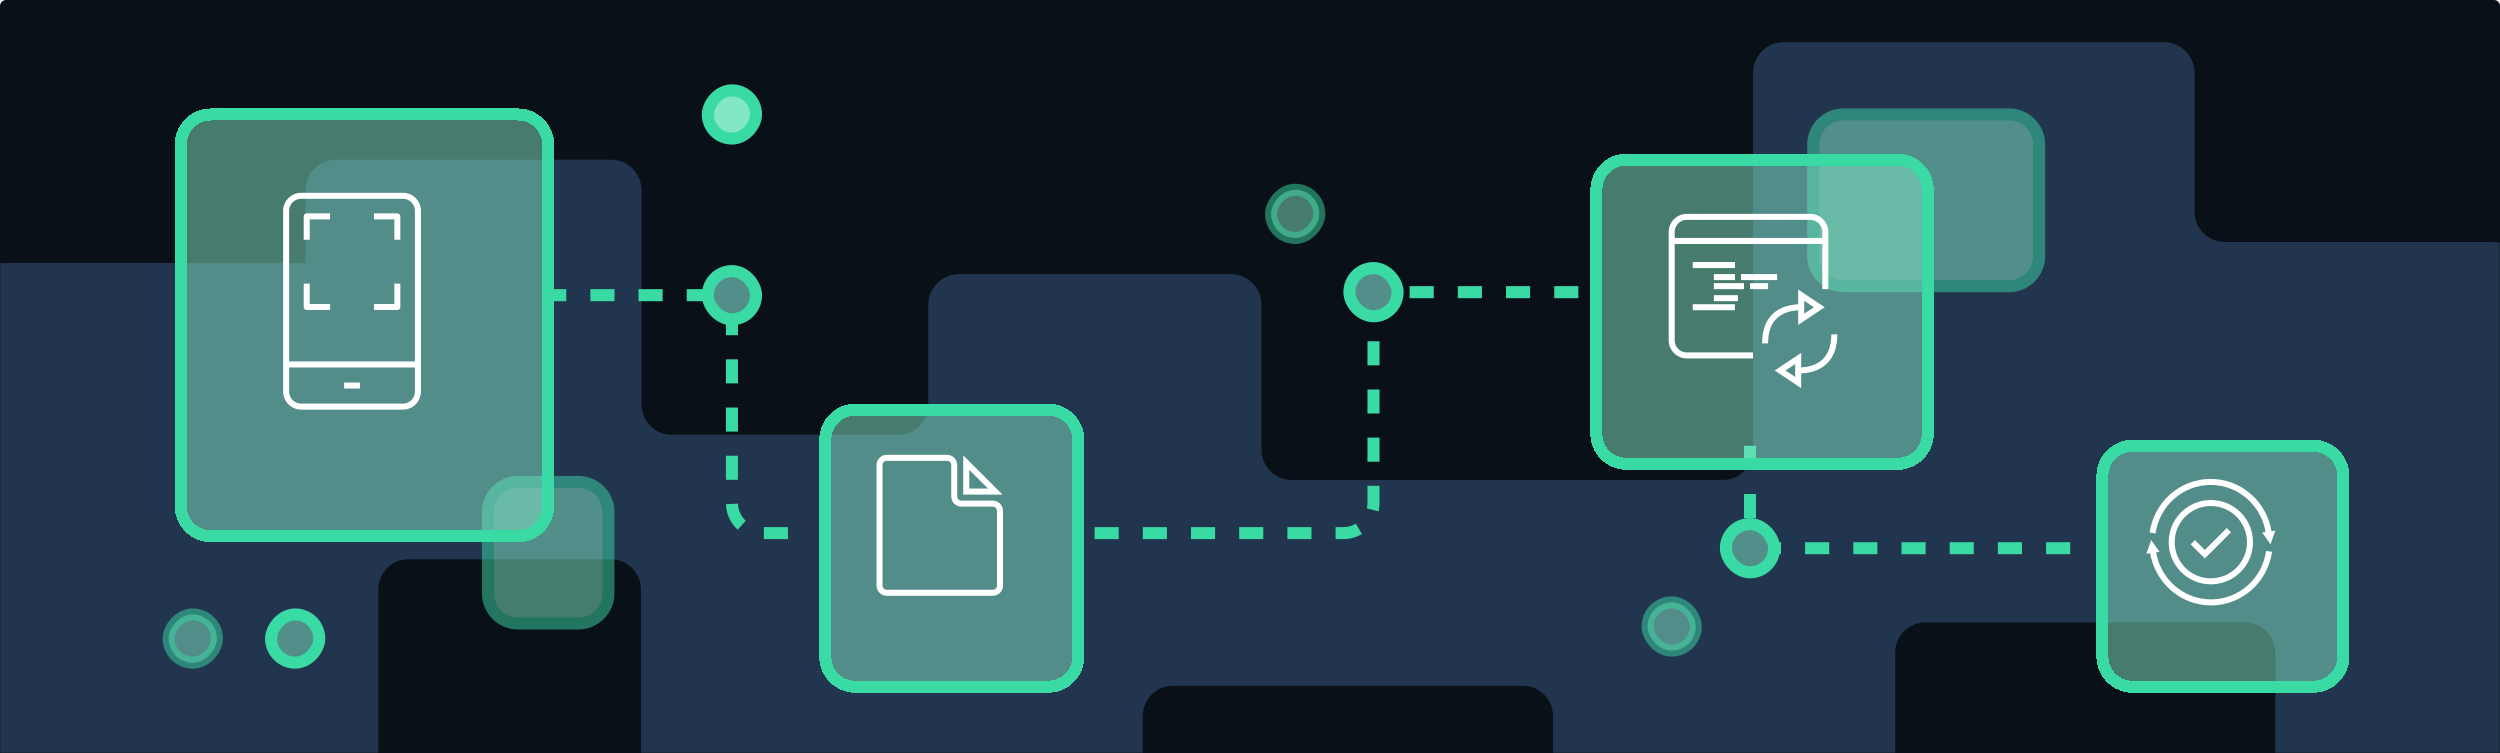 <svg width="830" height="250" viewBox="0 0 830 250" fill="none" xmlns="http://www.w3.org/2000/svg">
<path d="M0 2C0 0.895 0.895 0 2 0H828C829.105 0 830 0.895 830 2V250H0V2Z" fill="#0A1017"/>
<mask id="mask0_3754_11610" style="mask-type:alpha" maskUnits="userSpaceOnUse" x="0" y="0" width="830" height="250">
<path d="M0 2C0 0.895 0.895 0 2 0H828C829.105 0 830 0.895 830 2V250H0V2Z" fill="#3DD7A4"/>
</mask>
<g mask="url(#mask0_3754_11610)">
<path d="M111.603 53C105.968 53 101.4 57.569 101.4 63.205V87.333H-64.797C-70.432 87.333 -75 100.902 -75 106.538V260.795C-75 266.431 -70.432 271 -64.797 271H115.4C121.035 271 125.603 266.431 125.603 260.795V195.667C125.603 190.144 130.08 185.667 135.603 185.667H202.799C208.322 185.667 212.799 190.144 212.799 195.667V260.795C212.799 266.431 217.367 271 223.002 271H369.199C374.834 271 379.402 266.431 379.402 260.795V237.667C379.402 232.144 383.879 227.667 389.402 227.667H505.598C511.121 227.667 515.598 232.144 515.598 237.667V260.795C515.598 266.431 520.166 271 525.801 271H618.998C624.633 271 629.201 266.431 629.201 260.795V216.667C629.201 211.144 633.678 206.667 639.201 206.667H745.397C750.92 206.667 755.397 211.144 755.397 216.667V253.795C755.397 259.431 759.965 264 765.601 264H827.797C833.432 264 838 259.431 838 253.795V90.538C838 84.902 833.432 80.333 827.797 80.333H738.601C733.078 80.333 728.601 75.856 728.601 70.333V24.205C728.601 18.569 724.032 14 718.397 14H592.201C586.566 14 581.998 18.569 581.998 24.205V149.333C581.998 154.856 577.52 159.333 571.998 159.333H428.801C423.279 159.333 418.801 154.856 418.801 149.333V101.205C418.801 95.569 414.233 91 408.598 91H318.402C312.767 91 308.199 95.569 308.199 101.205V134.333C308.199 139.856 303.721 144.333 298.199 144.333H223.002C217.48 144.333 213.002 139.856 213.002 134.333V63.205C213.002 57.569 208.434 53 202.799 53H111.603Z" fill="#22354E"/>
</g>
<path d="M524 97H466C460.477 97 456 101.477 456 107V167C456 172.523 451.523 177 446 177H356" stroke="#3ADAA5" stroke-width="4" stroke-dasharray="8 8"/>
<path d="M180 98H233C238.523 98 243 102.477 243 108L243 167C243 172.523 247.477 177 253 177H269.499" stroke="#3ADAA5" stroke-width="4" stroke-dasharray="8 8"/>
<path d="M581 148L581 172C581 177.523 585.477 182 591 182L692 182" stroke="#3ADAA5" stroke-width="4" stroke-dasharray="8 8"/>
<rect x="589" y="190" width="16" height="16" rx="8" transform="rotate(-180 589 190)" fill="#528E8A" stroke="#3ADAA5" stroke-width="4"/>
<rect x="464" y="105" width="16" height="16" rx="8" transform="rotate(-180 464 105)" fill="#528E8A" stroke="#3ADAA5" stroke-width="4"/>
<rect x="251" y="106" width="16" height="16" rx="8" transform="rotate(-180 251 106)" fill="#528E8A" stroke="#3ADAA5" stroke-width="4"/>
<rect opacity="0.5" x="563" y="216" width="16" height="16" rx="8" transform="rotate(-180 563 216)" fill="#82E7C6" stroke="#3ADAA5" stroke-width="4"/>
<rect width="16" height="16" rx="8" transform="matrix(1 0 0 -1 90 220)" fill="#528E8A" stroke="#3ADAA5" stroke-width="4"/>
<rect opacity="0.5" width="16" height="16" rx="8" transform="matrix(1 0 0 -1 56 220)" fill="#82E7C6" stroke="#3ADAA5" stroke-width="4"/>
<rect width="16" height="16" rx="8" transform="matrix(1 0 0 -1 235 46)" fill="#82E7C6" stroke="#3ADAA5" stroke-width="4"/>
<rect opacity="0.5" width="16" height="16" rx="8" transform="matrix(1 0 0 -1 422 79)" fill="#82E7C6" stroke="#3ADAA5" stroke-width="4"/>
<g filter="url(#filter0_d_3754_11610)">
<path d="M774 210C774 215.523 769.523 220 764 220H704C698.477 220 694 215.523 694 210V150C694 144.477 698.477 140 704 140H764C769.523 140 774 144.477 774 150V210Z" fill="#82E7C6" fill-opacity="0.5" shape-rendering="crispEdges"/>
<path d="M774 210C774 215.523 769.523 220 764 220H704C698.477 220 694 215.523 694 210V150C694 144.477 698.477 140 704 140H764C769.523 140 774 144.477 774 150V210Z" stroke="#3ADAA5" stroke-width="4" shape-rendering="crispEdges"/>
</g>
<g opacity="0.5" filter="url(#filter1_d_3754_11610)">
<path d="M673 77C673 82.523 668.523 87 663 87H608C602.477 87 598 82.523 598 77V40C598 34.477 602.477 30 608 30H663C668.523 30 673 34.477 673 40V77Z" fill="#82E7C6"/>
<path d="M673 77C673 82.523 668.523 87 663 87H608C602.477 87 598 82.523 598 77V40C598 34.477 602.477 30 608 30H663C668.523 30 673 34.477 673 40V77Z" stroke="#3ADAA5" stroke-width="4"/>
</g>
<g opacity="0.5" filter="url(#filter2_d_3754_11610)">
<path d="M198 189C198 194.523 193.523 199 188 199H168C162.477 199 158 194.523 158 189V162C158 156.477 162.477 152 168 152H188C193.523 152 198 156.477 198 162V189Z" fill="#82E7C6"/>
<path d="M198 189C198 194.523 193.523 199 188 199H168C162.477 199 158 194.523 158 189V162C158 156.477 162.477 152 168 152H188C193.523 152 198 156.477 198 162V189Z" stroke="#3ADAA5" stroke-width="4"/>
</g>
<g filter="url(#filter3_d_3754_11610)">
<path d="M178 160C178 165.523 173.523 170 168 170H66C60.477 170 56 165.523 56 160V40C56 34.477 60.477 30 66 30H168C173.523 30 178 34.477 178 40V160Z" fill="#82E7C6" fill-opacity="0.5" shape-rendering="crispEdges"/>
<path d="M178 160C178 165.523 173.523 170 168 170H66C60.477 170 56 165.523 56 160V40C56 34.477 60.477 30 66 30H168C173.523 30 178 34.477 178 40V160Z" stroke="#3ADAA5" stroke-width="4" shape-rendering="crispEdges"/>
</g>
<g filter="url(#filter4_d_3754_11610)">
<path d="M354 210C354 215.523 349.523 220 344 220H280C274.477 220 270 215.523 270 210V138C270 132.477 274.477 128 280 128H344C349.523 128 354 132.477 354 138V210Z" fill="#82E7C6" fill-opacity="0.5" shape-rendering="crispEdges"/>
<path d="M354 210C354 215.523 349.523 220 344 220H280C274.477 220 270 215.523 270 210V138C270 132.477 274.477 128 280 128H344C349.523 128 354 132.477 354 138V210Z" stroke="#3ADAA5" stroke-width="4" shape-rendering="crispEdges"/>
</g>
<path d="M133.782 135H99.968C97.223 135 95 132.777 95 130.032V69.968C95 67.223 97.223 65 99.968 65H133.782C136.527 65 138.75 67.223 138.75 69.968V130.032C138.75 132.777 136.527 135 133.782 135Z" stroke="white" stroke-width="2" stroke-miterlimit="10"/>
<path d="M95 121.002H138.592" stroke="white" stroke-width="2" stroke-miterlimit="10"/>
<path d="M114.25 127.998H119.5" stroke="white" stroke-width="2" stroke-miterlimit="10"/>
<path fill-rule="evenodd" clip-rule="evenodd" d="M102.833 94.171V100.92H109.583V102.92H101.833C101.281 102.92 100.833 102.472 100.833 101.92V94.171H102.833ZM109.583 72.836H102.833V79.587H100.833V71.836C100.833 71.284 101.281 70.836 101.833 70.836H109.583V72.836ZM130.916 79.587V72.836H124.166V70.836H131.916C132.469 70.836 132.916 71.284 132.916 71.836V79.587H130.916ZM124.166 100.92H130.916V94.171H132.916V101.92C132.916 102.472 132.469 102.92 131.916 102.92H124.166V100.92Z" fill="white"/>
<path d="M292 154.4V194.4C292 195.725 293.075 196.8 294.4 196.8H329.6C330.925 196.8 332 195.725 332 194.4V169.6C332 168.275 330.925 167.2 329.6 167.2H319.2C317.875 167.2 316.8 166.125 316.8 164.8V154.4C316.8 153.075 315.725 152 314.4 152H294.4C293.075 152 292 153.075 292 154.4Z" stroke="white" stroke-width="2"/>
<path d="M320.8 153.6V163.2H330.4L320.8 153.6Z" stroke="white" stroke-width="2"/>
<mask id="path-26-inside-1_3754_11610" fill="white">
<rect x="300" y="180" width="7.2" height="10.4" rx="1.6"/>
</mask>
<rect x="300" y="180" width="7.2" height="10.4" rx="1.6" stroke="white" stroke-width="4" mask="url(#path-26-inside-1_3754_11610)"/>
<mask id="path-27-inside-2_3754_11610" fill="white">
<rect x="317.6" y="180" width="7.2" height="10.4" rx="1.6"/>
</mask>
<rect x="317.6" y="180" width="7.2" height="10.4" rx="1.6" stroke="white" stroke-width="4" mask="url(#path-27-inside-2_3754_11610)"/>
<mask id="path-28-inside-3_3754_11610" fill="white">
<rect x="308.8" y="171.2" width="7.2" height="19.2" rx="1.6"/>
</mask>
<rect x="308.8" y="171.2" width="7.2" height="19.2" rx="1.6" stroke="white" stroke-width="4" mask="url(#path-28-inside-3_3754_11610)"/>
<path d="M714.66 176.944C716.03 167.361 724.14 160 733.941 160C743.742 160 751.853 167.361 753.223 176.944" stroke="white" stroke-width="2"/>
<path d="M753.81 180.703L751.028 176.806L755.408 176.167L753.81 180.703Z" fill="white"/>
<path d="M753.341 183.056C751.971 192.639 743.86 200 734.059 200C724.259 200 716.148 192.639 714.778 183.056" stroke="white" stroke-width="2"/>
<path d="M714.19 179.297L716.972 183.194L712.592 183.833L714.19 179.297Z" fill="white"/>
<path d="M728 180L730 182L732 184L736.667 179.333L738.667 177.333L740 176" stroke="white" stroke-width="2"/>
<circle cx="734" cy="180" r="13" stroke="white" stroke-width="2"/>
<g filter="url(#filter5_d_3754_11610)">
<path d="M636 136C636 141.523 631.523 146 626 146H536C530.477 146 526 141.523 526 136V55C526 49.477 530.477 45 536 45H626C631.523 45 636 49.477 636 55V136Z" fill="#82E7C6" fill-opacity="0.5" shape-rendering="crispEdges"/>
<path d="M636 136C636 141.523 631.523 146 626 146H536C530.477 146 526 141.523 526 136V55C526 49.477 530.477 45 536 45H626C631.523 45 636 49.477 636 55V136Z" stroke="#3ADAA5" stroke-width="4" shape-rendering="crispEdges"/>
</g>
<path d="M586 114C586 105.5 591 102 598 102" stroke="white" stroke-width="2"/>
<path d="M598 106V98L604 102L598 106Z" stroke="white" stroke-width="2"/>
<path d="M609 111C609 119.5 604 123 597 123" stroke="white" stroke-width="2"/>
<path d="M597 119V127L591 123L597 119Z" stroke="white" stroke-width="2"/>
<path d="M606 96V80M582 118H560C557.239 118 555 115.761 555 113V80M606 80V77C606 74.239 603.761 72 601 72H560C557.239 72 555 74.239 555 77V80M606 80H555" stroke="white" stroke-width="2"/>
<path d="M562 88H576M569 92H576M578 92H590M587 95H581M579 95H569M569 99H577M576 102H562" stroke="white" stroke-width="2"/>
<defs>
<filter id="filter0_d_3754_11610" x="676" y="126" width="124" height="124" filterUnits="userSpaceOnUse" color-interpolation-filters="sRGB">
<feFlood flood-opacity="0" result="BackgroundImageFix"/>
<feColorMatrix in="SourceAlpha" type="matrix" values="0 0 0 0 0 0 0 0 0 0 0 0 0 0 0 0 0 0 127 0" result="hardAlpha"/>
<feOffset dx="4" dy="8"/>
<feGaussianBlur stdDeviation="10"/>
<feComposite in2="hardAlpha" operator="out"/>
<feColorMatrix type="matrix" values="0 0 0 0 0 0 0 0 0 0 0 0 0 0 0 0 0 0 0.1 0"/>
<feBlend mode="normal" in2="BackgroundImageFix" result="effect1_dropShadow_3754_11610"/>
<feBlend mode="normal" in="SourceGraphic" in2="effect1_dropShadow_3754_11610" result="shape"/>
</filter>
<filter id="filter1_d_3754_11610" x="580" y="16" width="119" height="101" filterUnits="userSpaceOnUse" color-interpolation-filters="sRGB">
<feFlood flood-opacity="0" result="BackgroundImageFix"/>
<feColorMatrix in="SourceAlpha" type="matrix" values="0 0 0 0 0 0 0 0 0 0 0 0 0 0 0 0 0 0 127 0" result="hardAlpha"/>
<feOffset dx="4" dy="8"/>
<feGaussianBlur stdDeviation="10"/>
<feComposite in2="hardAlpha" operator="out"/>
<feColorMatrix type="matrix" values="0 0 0 0 0 0 0 0 0 0 0 0 0 0 0 0 0 0 0.1 0"/>
<feBlend mode="normal" in2="BackgroundImageFix" result="effect1_dropShadow_3754_11610"/>
<feBlend mode="normal" in="SourceGraphic" in2="effect1_dropShadow_3754_11610" result="shape"/>
</filter>
<filter id="filter2_d_3754_11610" x="140" y="138" width="84" height="91" filterUnits="userSpaceOnUse" color-interpolation-filters="sRGB">
<feFlood flood-opacity="0" result="BackgroundImageFix"/>
<feColorMatrix in="SourceAlpha" type="matrix" values="0 0 0 0 0 0 0 0 0 0 0 0 0 0 0 0 0 0 127 0" result="hardAlpha"/>
<feOffset dx="4" dy="8"/>
<feGaussianBlur stdDeviation="10"/>
<feComposite in2="hardAlpha" operator="out"/>
<feColorMatrix type="matrix" values="0 0 0 0 0 0 0 0 0 0 0 0 0 0 0 0 0 0 0.1 0"/>
<feBlend mode="normal" in2="BackgroundImageFix" result="effect1_dropShadow_3754_11610"/>
<feBlend mode="normal" in="SourceGraphic" in2="effect1_dropShadow_3754_11610" result="shape"/>
</filter>
<filter id="filter3_d_3754_11610" x="38" y="16" width="166" height="184" filterUnits="userSpaceOnUse" color-interpolation-filters="sRGB">
<feFlood flood-opacity="0" result="BackgroundImageFix"/>
<feColorMatrix in="SourceAlpha" type="matrix" values="0 0 0 0 0 0 0 0 0 0 0 0 0 0 0 0 0 0 127 0" result="hardAlpha"/>
<feOffset dx="4" dy="8"/>
<feGaussianBlur stdDeviation="10"/>
<feComposite in2="hardAlpha" operator="out"/>
<feColorMatrix type="matrix" values="0 0 0 0 0 0 0 0 0 0 0 0 0 0 0 0 0 0 0.1 0"/>
<feBlend mode="normal" in2="BackgroundImageFix" result="effect1_dropShadow_3754_11610"/>
<feBlend mode="normal" in="SourceGraphic" in2="effect1_dropShadow_3754_11610" result="shape"/>
</filter>
<filter id="filter4_d_3754_11610" x="252" y="114" width="128" height="136" filterUnits="userSpaceOnUse" color-interpolation-filters="sRGB">
<feFlood flood-opacity="0" result="BackgroundImageFix"/>
<feColorMatrix in="SourceAlpha" type="matrix" values="0 0 0 0 0 0 0 0 0 0 0 0 0 0 0 0 0 0 127 0" result="hardAlpha"/>
<feOffset dx="4" dy="8"/>
<feGaussianBlur stdDeviation="10"/>
<feComposite in2="hardAlpha" operator="out"/>
<feColorMatrix type="matrix" values="0 0 0 0 0 0 0 0 0 0 0 0 0 0 0 0 0 0 0.1 0"/>
<feBlend mode="normal" in2="BackgroundImageFix" result="effect1_dropShadow_3754_11610"/>
<feBlend mode="normal" in="SourceGraphic" in2="effect1_dropShadow_3754_11610" result="shape"/>
</filter>
<filter id="filter5_d_3754_11610" x="508" y="31" width="154" height="145" filterUnits="userSpaceOnUse" color-interpolation-filters="sRGB">
<feFlood flood-opacity="0" result="BackgroundImageFix"/>
<feColorMatrix in="SourceAlpha" type="matrix" values="0 0 0 0 0 0 0 0 0 0 0 0 0 0 0 0 0 0 127 0" result="hardAlpha"/>
<feOffset dx="4" dy="8"/>
<feGaussianBlur stdDeviation="10"/>
<feComposite in2="hardAlpha" operator="out"/>
<feColorMatrix type="matrix" values="0 0 0 0 0 0 0 0 0 0 0 0 0 0 0 0 0 0 0.1 0"/>
<feBlend mode="normal" in2="BackgroundImageFix" result="effect1_dropShadow_3754_11610"/>
<feBlend mode="normal" in="SourceGraphic" in2="effect1_dropShadow_3754_11610" result="shape"/>
</filter>
</defs>
</svg>
